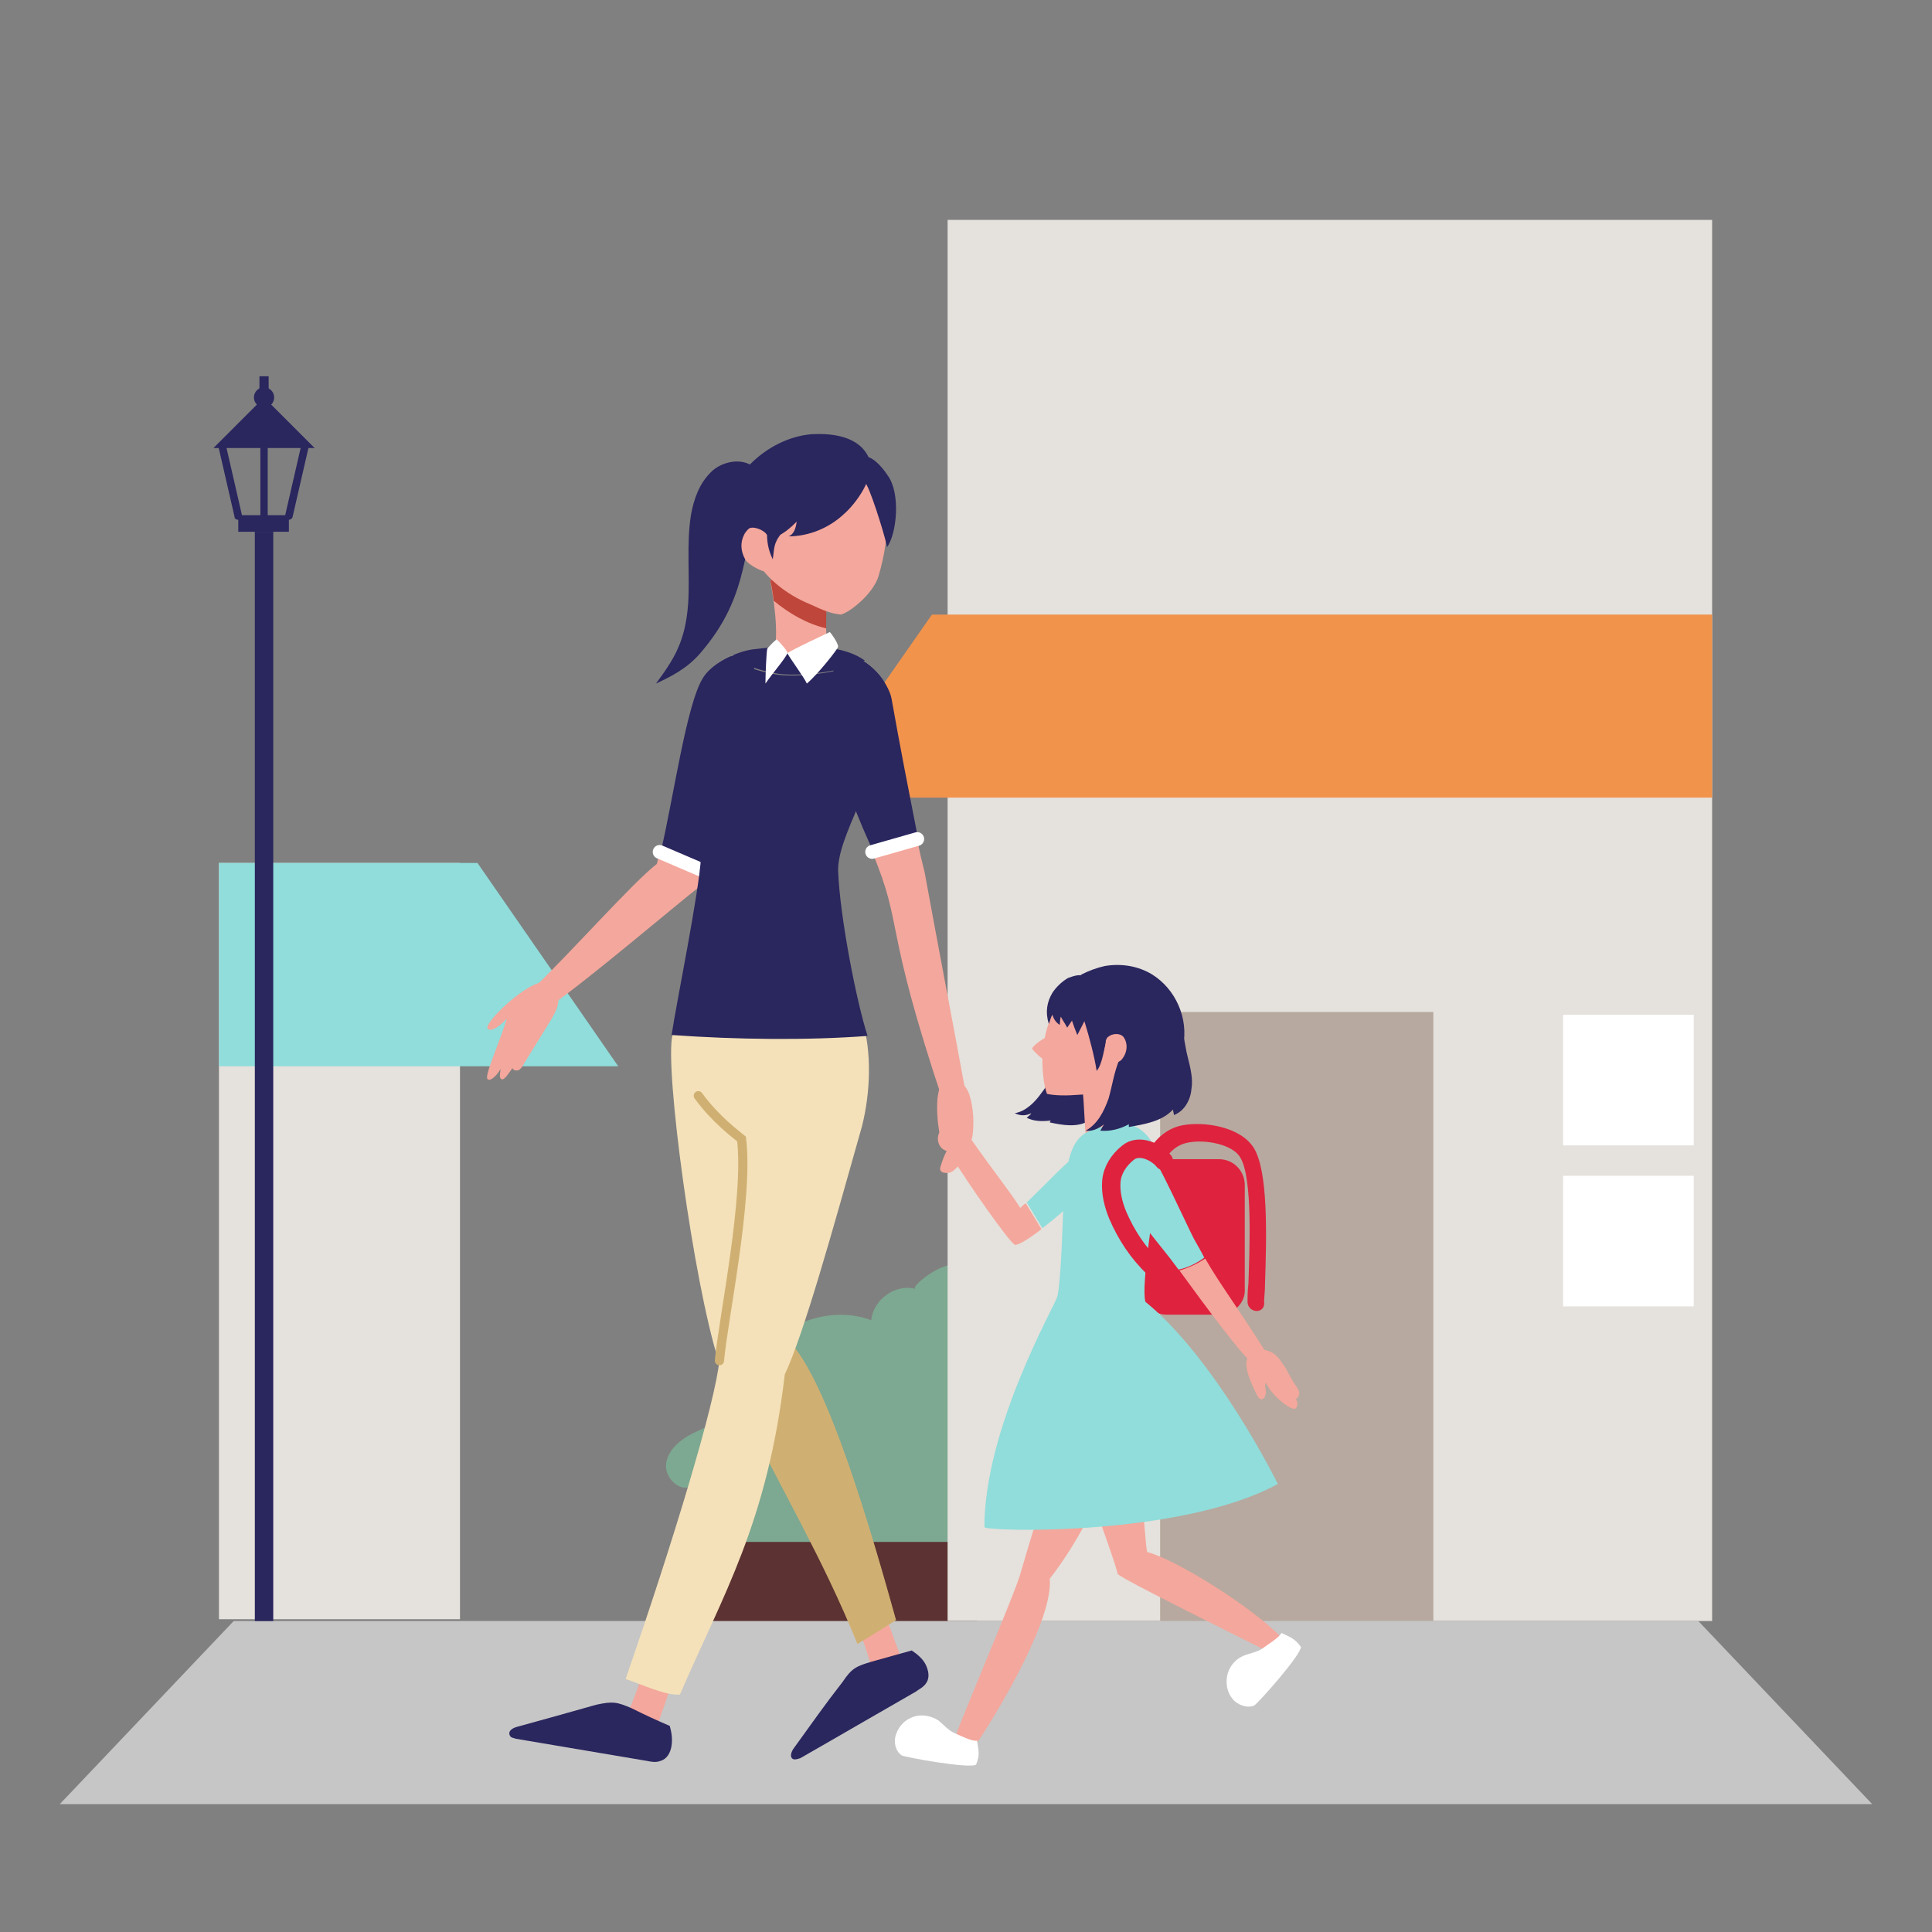 <?xml version="1.0" encoding="utf-8"?>
<!-- Generator: Adobe Illustrator 23.0.1, SVG Export Plug-In . SVG Version: 6.00 Build 0)  -->
<svg version="1.1" id="レイヤー_1" xmlns="http://www.w3.org/2000/svg" xmlns:xlink="http://www.w3.org/1999/xlink" x="0px"
	 y="0px" width="210px" height="210px" viewBox="0 0 210 210" style="enable-background:new 0 0 210 210;" xml:space="preserve">
<rect x="0" y="0" width="210" height="210" fill="#808080" stroke="none"/>
<style type="text/css">
	.st0{clip-path:url(#SVGID_2_);}
	.st1{fill:#E5E1DC;}
	.st2{fill:#90DDDB;}
	.st3{fill:#7DA891;}
	.st4{fill:#5C3232;}
	.st5{clip-path:url(#SVGID_4_);}
	.st6{fill:#B7A99F;}
	.st7{fill:#FFFFFF;}
	.st8{fill:#F2934C;}
	.st9{fill:#F4A79C;}
	.st10{fill:#2A265E;}
	.st11{fill:none;stroke:#FFFFFF;stroke-width:1.5;stroke-linecap:round;stroke-miterlimit:10;}
	.st12{fill:#C6C6C6;}
	.st13{fill:#F4E1B9;}
	.st14{fill:#D0B072;}
	.st15{fill:none;stroke:#D0B072;stroke-linecap:round;stroke-miterlimit:10;}
	.st16{fill:#BF463A;}
	.st17{fill:#DF223E;}
	.st18{fill:none;stroke:#DF223E;stroke-width:2;stroke-linecap:round;stroke-miterlimit:10;}
	.st19{fill:none;stroke:#2A265E;stroke-width:2;stroke-miterlimit:10;}
</style>
<g id="_x31_0">
</g>
<g id="_x39_">
</g>
<g id="_x38_">
</g>
<g id="_x37_">
</g>
<g id="_x36_">
</g>
<g id="_x34_">
</g>
<g id="_x33_">
</g>
<g id="_x32_">
</g>
<g id="_x31_">
</g>
<g>
	<g>
		<g>
			<defs>
				<rect id="SVGID_1_" x="23.8" y="88.9" width="50.3" height="87.3"/>
			</defs>
			<clipPath id="SVGID_2_">
				<use xlink:href="#SVGID_1_"  style="overflow:visible;"/>
			</clipPath>
			<g class="st0">
				<rect x="-75.7" y="93.8" class="st1" width="125.7" height="82.2"/>
				<polygon class="st2" points="67.2,115.9 -93,115.9 -77.6,93.8 51.9,93.8 				"/>
			</g>
		</g>
	</g>
	<g>
		<path class="st3" d="M99.5,140.1c-2.2-0.6-4.6,1.2-4.8,3.4c-4.5-1.7-10.2,0.4-12.5,4.7c-1,1.8-1.4,3.9-2.9,5.3
			c-1.1,1.1-2.6,1.6-4,2.3s-2.7,1.8-2.9,3.3c-0.2,1.5,1.5,3.2,2.8,2.4c-1.3,1.9-0.5,4.6,1.3,6.1c1.7,1.5,4.1,1.9,6.4,2.3
			c4.5,0.7,9,0.9,13.6,0.9c0.6-0.3,1.2-0.6,1.8-0.9c1.7,1.8,4.9,1.3,6.7-0.4s2.5-4.3,3-6.7c1.2-5.8,2.7-14.7,0.7-20.5
			c-0.7-2-2.3-4.3-4.5-4.8C102.4,137,98.9,139.9,99.5,140.1z"/>
		<rect x="76.5" y="167.6" class="st4" width="29.7" height="9.3"/>
	</g>
	<g>
		<g>
			<defs>
				<rect id="SVGID_3_" x="69.8" y="23.9" width="116.3" height="152.3"/>
			</defs>
			<clipPath id="SVGID_4_">
				<use xlink:href="#SVGID_3_"  style="overflow:visible;"/>
			</clipPath>
			<g class="st5">
				<rect x="103" y="23.9" class="st1" width="113.5" height="152.8"/>
				<rect x="126.1" y="110" class="st6" width="29.7" height="66.6"/>
				<rect x="169.9" y="110.3" class="st7" width="14.2" height="14.2"/>
				<rect x="187" y="110.3" class="st7" width="14.2" height="14.2"/>
				<rect x="169.9" y="127.8" class="st7" width="14.2" height="14.2"/>
				<rect x="187" y="127.8" class="st7" width="14.2" height="14.2"/>
				<polygon class="st8" points="232.1,86.7 87.4,86.7 101.3,66.8 218.2,66.8 				"/>
			</g>
		</g>
	</g>
	<g>
		<path class="st9" d="M71.4,93.9c-2.6,2-9.4,9.7-13.4,13.5c1.1,0.9,1.2,1.2,1.9,1.9c4.5-3.2,13.3-10.7,16.1-12.9
			c0.1-0.4,0.3-1,0.6-1.8c-1.7-0.5-3.3-1.2-4.9-2C71.6,93.1,71.5,93.5,71.4,93.9z"/>
		<path class="st10" d="M80.7,71.1c-1-0.1-3.4,1.1-4.3,2.6c-1.8,2.9-3.2,13.1-4.6,19c1.5,0.9,3.2,1.6,4.9,2c1.6-5.1,5-17.5,5.1-18.2
			C81.8,75.4,82.8,71.4,80.7,71.1z"/>
	</g>
	<path class="st9" d="M53,111.8c0.4,0.5,1.6-0.5,2.1-1.1c-0.9,2.9-2.5,6.3-2.1,6.6c0.3,0.3,1.1-0.5,1.4-1.1c0,0.4-0.2,0.9,0.1,1.1
		s0.9-0.8,1.2-1.2c0.1,0.3,0.5,0.3,0.7,0.2c0.2-0.1,0.4-0.4,0.5-0.6c1-1.6,1.9-3.1,2.9-4.7c0.6-1,1.3-2.2,0.6-3.3
		c-0.4-0.8-1.2-1.1-2-0.8C56.2,107.7,52.6,111.3,53,111.8z"/>
	<line class="st11" x1="71.7" y1="92.6" x2="76.6" y2="94.7"/>
	<g>
		<path class="st9" d="M110.9,131.3c-1.2-1.9-2.7-3.7-5.3-7.4c-0.5-0.7-2.3,1.5-2.1,1.9c1.5,2.5,6.1,9.1,6.8,9.5
			c0.3,0.1,1.5-0.6,2.9-1.7l-1.7-2.8C111.3,130.9,111.1,131.1,110.9,131.3z"/>
		<path class="st2" d="M119,127.8c-0.1-1.1-0.8-3-1.9-2.3c-1,0.6-3.9,3.7-5.5,5.2l1.7,2.8C115.8,131.6,119,128.6,119,127.8z"/>
	</g>
	<polygon class="st12" points="203.5,196.1 6.5,196.1 25.4,176.2 184.6,176.2 	"/>
	<path class="st9" d="M93,176.5c0.7,1.1,1.6,4.3,1.7,4.6s3.6-0.1,3.4-0.5s-2.1-5.9-2.6-6.7C95.1,173.1,92.5,175.7,93,176.5z"/>
	<path class="st10" d="M86.3,190c-0.3,0.4-0.5,1-0.1,1.2c0.2,0.1,0.5,0,0.8-0.1c4.2-2.4,8.3-4.8,12.5-7.2c0.4-0.3,0.9-0.5,1.2-1
		c0.4-0.6,0.2-1.4-0.1-2s-0.9-1.1-1.5-1.5c-1.4,0.4-2.9,0.8-4.3,1.2c-1.7,0.5-2.2,0.7-3.2,2.2C89.8,185.1,88.1,187.5,86.3,190z"/>
	<g>
		<path class="st13" d="M86.8,112.7c0.3-2.5-13-3-13.7-0.2c-0.9,3.5,2.3,27,5,35.4c0.8,1.7,1.5,3.3,2.3,4.9l5.1-8.2
			C85.4,139.2,86.1,117.8,86.8,112.7z"/>
		<path class="st14" d="M97.4,176.1c-2.6-9.3-7.4-26.1-11.7-30.4c0-0.2-0.1-0.6-0.1-1.1l-5.1,8.2c4.5,9.3,8.9,16.5,12.7,25.9
			C94.5,177.9,96,177,97.4,176.1z"/>
	</g>
	<path class="st10" d="M77.2,51.4c-1.2,1.2-1.8,2.9-2.1,4.6c-0.5,3.2-0.1,6.4-0.3,9.6c-0.3,4.1-1.5,6-3.5,8.7
		c1.5-0.7,3.4-1.6,4.9-3.4c4.8-5.6,4.6-10.3,6-16c0.3-1.2,0.9-3.5-0.5-4.3C80.3,49.7,78.2,50.3,77.2,51.4z"/>
	<path class="st9" d="M69.9,181.5c-0.2,1.3-1.5,4.3-1.6,4.6c0,0.3,2.8,2.2,3,1.8s2.1-5.9,2.3-6.8C73.7,180.2,70.1,180.6,69.9,181.5z
		"/>
	<path class="st10" d="M56.2,187.7c-0.4,0.1-1,0.4-0.8,0.9c0.1,0.3,0.4,0.3,0.7,0.4c4.7,0.8,9.5,1.6,14.2,2.4c0.5,0.1,1,0.2,1.5,0
		c0.7-0.2,1.1-0.9,1.2-1.7c0.1-0.7,0-1.4-0.2-2.1c-1.4-0.6-2.7-1.2-4.1-1.9c-1.6-0.7-2.1-0.8-3.9-0.4
		C62,186.1,59.1,186.9,56.2,187.7z"/>
	<g>
		<path class="st13" d="M85.3,149.4c2.1-4.5,5.1-15.3,8.4-27c0.9-3.6,1.1-8,0-11.6l-19.6-1c-0.4,8.4,5.5,13,6.5,13.9
			c0.8,6.4-2,19.6-2.4,24.1s-5,19.7-10.2,34.7c1.8,0.6,4.3,1.8,5.9,1.7C78.6,173.3,83.4,165.6,85.3,149.4z"/>
	</g>
	<g>
		<path class="st15" d="M75.9,119.1c1.9,2.6,4.1,4.2,4.7,4.7c0.8,6.4-2,19.6-2.4,24.1"/>
	</g>
	<path class="st9" d="M84,71.4c0.6-1.6,0.4-4.8-0.3-8.4c1.7,0.4,6.6,0.3,6.2,2.5c-0.3,1.9,0.1,5.7,0,7.5
		C89.5,72.9,83.9,71.6,84,71.4z"/>
	<path class="st10" d="M94.3,112.6c-1.2-3.7-3-12.9-3.2-17.9c-0.1-3.9,4.3-9.7,5.6-17.8c0.3-2.1-1.1-3.9-2.8-5
		c-1.4,0.9-5.9,1.7-8.8,1.5c-1.5-0.1-5-1-5.6-2.1c-0.9,0.4-1.8,1-2.7,2c-1,1.1-1.2,4.6-1.2,5.9c-0.1,3.9,0.9,7.5,0.6,13.9
		c-0.2,3.9-2.7,16-3.2,19.4C80,113,87.7,113.1,94.3,112.6z"/>
	<path class="st10" d="M85.2,73.3c2.9,0.2,7.4-0.6,8.8-1.5c-0.7-0.5-1.4-0.8-2.1-1c-0.6-0.2-1.3-0.3-2-0.4c-1.3,0-3.1,0.2-4.3,0.6
		c-0.4-0.1-0.6-0.4-1.1-0.7c-1,0.1-2,0.2-2.8,0.3c-0.6,0.1-1.3,0.3-2,0.6C80.2,72.3,83.7,73.2,85.2,73.3z"/>
	<path class="st7" d="M85.6,71c0,0.2,1.8,2.6,2.1,3.3c1.2-1,3.4-3.8,3.4-4c0-0.4-0.7-1.4-0.9-1.6C90.2,68.7,85.7,70.8,85.6,71z"/>
	<path class="st7" d="M85.6,71c-0.4,0.8-1.5,2-2.4,3.3c0-0.9,0.1-3.4,0.2-3.8c0,0,0.5-0.6,1-1C84.8,69.8,85.7,70.9,85.6,71z"/>
	<g>
		<path class="st16" d="M84.1,65.3c-0.1-0.8-0.2-1.5-0.4-2.3c1.7,0.4,6.6,0.3,6.2,2.5c-0.1,0.7-0.1,1.7-0.1,2.8
			C87.7,67.8,85.8,66.7,84.1,65.3z"/>
	</g>
	<path class="st9" d="M95.5,62.6c-0.6,2-3.2,4-4.1,4.2c-1.1-0.1-2-0.5-3.3-1.1c-2.7-1.1-5.1-3-6.4-5.6s-1.3-5.9,0.3-8.3
		c1.9-2.9,8.5-4.2,11.3-1.8C97.1,53.5,96.8,58.1,95.5,62.6z"/>
	<path class="st10" d="M91.7,55.9c-1.6,1.5-3.8,2.4-6,2.4c0.6-0.2,0.8-0.9,0.9-1.6c-1.4,1.4-2.7,2.2-4.3,1.8c-1.6-0.4-2.7-1.4-2.8-3
		c-0.1-1.6,0.9-4,2.1-5.1c1.7-1.7,4.1-3,6.6-3.2c1.8-0.1,5.2,0,6.3,2.7C95.2,51.8,93,54.8,91.7,55.9z"/>
	<path class="st10" d="M96.4,59.5c0.1-0.2-1.5-5.5-2.2-6.8c-0.4-0.7-1.2-2.6-0.3-3c0.7-0.3,1.9,0.9,2.6,2
		C97.9,53.6,97.5,58,96.4,59.5z"/>
	<path class="st9" d="M81.5,57.4C81.1,57.6,80,59,81,60.8c0.4,0.7,2.2,1.5,2.3,1.3c0.1-0.2,0-2.9,0.2-3.7
		C83.3,57.7,82.1,57.2,81.5,57.4z"/>
	<path class="st10" d="M84.4,58.8c-0.3,0.6-0.3,1.3-0.4,2c-0.5-1-0.7-2.1-0.6-3.2c0-0.2,0.1-0.3,0.1-0.4c0.3-0.4,1.2-0.4,1.5,0.1
		C85.3,57.7,84.6,58.3,84.4,58.8z"/>
	<path class="st10" d="M121.3,117.6c-0.1,1-0.2,2.1-0.7,3s-1.3,1.7-2.3,1.7c0-0.2,0-0.3,0.1-0.5c-1.3,0.8-2.9,0.5-4.3,0.2
		c0-0.1,0.1-0.1,0.1-0.2c-0.9,0.1-1.8,0.1-2.6-0.3c0.2-0.2,0.4-0.3,0.5-0.5c-0.6,0.3-1.2,0.3-1.8,0c1.2-0.2,2.2-1.2,2.9-2.2
		c0.8-1,1.3-2.2,2.1-3.2c0.7-0.8,1.5-1.5,2.3-2c0.7-0.4,1.5-0.7,2.2-0.6s1.4,0.6,1.6,1.3C121.8,115.3,121.4,116.6,121.3,117.6z"/>
	<path class="st17" d="M132.5,142.9h-5.7c-1.6,0-2.8-1.3-2.8-2.8v-11.3c0-1.6,1.3-2.8,2.8-2.8h5.7c1.6,0,2.8,1.3,2.8,2.8v11.3
		C135.4,141.6,134.1,142.9,132.5,142.9z"/>
	<path class="st17" d="M136.6,142.5c-0.5,0-1-0.4-1-1c0-0.4,0-1.1,0.1-2c0.1-3.4,0.5-11.5-0.9-13.7c-0.8-1.4-3.8-2-5.7-1.6
		c-1.5,0.3-2.5,1.4-3.4,3.7c-0.2,0.5-0.8,0.7-1.3,0.6c-0.5-0.2-0.7-0.8-0.6-1.3c0.7-1.8,2-4.4,4.8-4.9c2.2-0.4,6.2,0.1,7.7,2.5
		c1.5,2.5,1.4,9,1.2,14.8c0,0.8-0.1,1.5-0.1,1.9C137.5,142.1,137.1,142.5,136.6,142.5z"/>
	<path class="st9" d="M121.8,121.9c0-1.9-0.1-3.9-0.1-5.8c-1.1,0.4-4.2,1-4,2.6c0.1,0.9,0.2,3.4,0.3,4.6
		C118.3,123.2,121.8,122.1,121.8,121.9z"/>
	<path class="st9" d="M117.4,153c1-0.5,3.4,0.7,4.2,1.5c0.8,0.9-2.1,10.2-7.5,17.1c0.4,4.3-5.4,14.1-7.8,17.7
		c-0.8-0.1-1.7,0.1-2.6,0c-0.3,0,6.6-16,7.2-18.2C113.5,162.1,116.4,153.6,117.4,153z"/>
	<path class="st9" d="M121.5,171.1c0.6,0.6,11.9,6.2,16.9,8.7c0.3-0.6,0.6-1.2,0.9-1.8c-3.3-3.4-11.5-8.5-14.6-9.3
		c-0.3-0.8-0.5-10.3-2.3-13.1c-0.4-0.7-3.1-2.3-3.8-1.9c-1,0.5-1.2,1.8-1.3,2.9C117.1,159.4,120.8,168.3,121.5,171.1z"/>
	<path class="st7" d="M103.8,188.4c-0.7-0.3-1.2-0.9-1.8-1.4c-0.8-0.5-1.8-0.7-2.7-0.4s-1.6,1-1.9,1.9c-0.3,0.8-0.1,1.8,0.6,2.3
		c0.3,0.2,7.5,1.5,8.1,1c0.4-1,0.3-1.4,0.1-2.6C105.7,189.3,104.7,188.8,103.8,188.4z"/>
	<path class="st7" d="M137.2,179.2c-0.6,0.4-1.4,0.5-2.1,0.8c-0.9,0.4-1.5,1.2-1.7,2.1c-0.2,0.9,0,1.9,0.6,2.6
		c0.5,0.6,1.5,1,2.3,0.7c0.4-0.2,5.2-5.6,5.1-6.4c-0.6-0.8-1-1-2.1-1.5C138.9,178.1,138,178.6,137.2,179.2z"/>
	<path class="st2" d="M125.9,127.1c-0.4,4.1-1.9,12.5-1.4,14.4c5.8,4.7,11.4,13.9,14.4,19.8c-10.4,5.7-31.4,5.2-31.9,4.7
		c0-10.7,7.5-23.8,7.9-25s0.6-7.8,0.7-10.5c0.5-7.2,1.7-7.6,5.7-8.3C124.5,121.7,126.1,125,125.9,127.1z"/>
	<g>
		<path class="st9" d="M113.3,115.2c0,1,0.1,2.6,0.5,3.7c0.9,0.2,2.2,0.2,3.4,0.1c2.4-0.1,4.8-0.9,6.4-2.6c1.7-1.6,2.5-4.1,1.9-6.3
			c-0.8-2.7-4.2-5-7-3.9C114.8,107.8,113.4,111.5,113.3,115.2z"/>
		<path class="st9" d="M112.2,114c0,0.1,1.2,1.3,1.4,1.2c0.2-0.1,1.3-2.2,0.6-2.5C113.7,112.5,112.1,113.8,112.2,114z"/>
		<path class="st10" d="M117.9,111.1c0.5,1.6,1.1,3.9,1.3,5.3c0.7-0.8,0.8-2.7,1.2-3.7c1.2,2.1,1.9,4.2,2,6.6c3-0.5,5.6-2.6,6.2-5.6
			s-0.8-6.2-3.4-7.8c-1.5-0.9-3.3-1.2-5.1-0.9c-0.9,0.2-1.7,0.5-2.5,0.9c-0.8,0.5-1,0.9-0.9,1.9C116.8,109,117.5,110,117.9,111.1z"
			/>
		<path class="st10" d="M116.1,109.7c0.4,1.1,0.5,1.6,1,2.8c0.7-1.4,2.4-4.2,1.6-5.8c-0.4-0.8-2.1-0.5-2.8,0.3
			C115.4,107.6,115.8,109,116.1,109.7z"/>
		<path class="st10" d="M114.4,107.9c-0.6,1-0.8,2.1-0.4,3.4c0.2-0.5,0.2-0.7,0.4-1c0.2,0.8,0.8,1.1,0.8,1.1s0-0.5,0.1-0.9
			c0.2,0.4,0.5,0.8,0.7,1.2c0.9-1.3,1.8-2.6,2.1-4.2c0.1-0.4,0.1-0.8-0.1-1.1c-0.4-0.7-1.3-0.3-1.9-0.1
			C115.4,106.7,114.8,107.3,114.4,107.9z"/>
		<path class="st10" d="M129.1,114.9c0.3,1.2,0.6,2.4,0.4,3.5c-0.1,1.2-0.8,2.4-1.9,2.8c0-0.2-0.1-0.4-0.1-0.6
			c-1.2,1.3-3.1,1.6-4.8,1.9c0-0.1,0-0.2,0-0.3c-0.9,0.5-2,0.8-3.1,0.7c0.1-0.2,0.3-0.5,0.4-0.7c-0.6,0.5-1.3,0.8-2,0.7
			c1.3-0.7,2-2.1,2.5-3.5c0.4-1.4,0.6-2.9,1.2-4.3c0.4-1.1,1-2.2,1.8-3.1c0.6-0.7,1.4-1.3,2.3-1.6c0.8-0.2,1.9,0.1,2.4,0.8
			C128.7,112.2,128.8,113.8,129.1,114.9z"/>
		<path class="st9" d="M122,112.6c0.3,0.2,0.9,1.4-0.1,2.6c-0.4,0.4-2,0.8-2.1,0.6c-0.1-0.1,0.4-2.1,0.4-2.7
			C120.4,112.4,121.5,112.2,122,112.6z"/>
	</g>
	<path class="st9" d="M136.6,151.6c0.1,0.2,0.3,0.5,0.5,0.5c0.3,0,0.5-0.4,0.5-0.8c0-0.3-0.2-0.7,0-1c0.6,1.4,2.8,3.1,3.2,2.8
		s0.2-0.8,0-1.2c0.1,0.3,0.3,0,0.4-0.3s-0.1-0.6-0.3-0.9c-0.4-0.6-0.8-1.3-1.1-1.9c-0.4-0.6-0.8-1.3-1.4-1.7
		c-0.9-0.6-2.4-0.6-2.8,0.5C135.1,148.7,136.2,150.7,136.6,151.6z"/>
	<g>
		<path class="st2" d="M129.8,134.7c-0.6-1.1-4.2-9.1-5.1-9.9c-1.7-1.6-4.2-1.3-4.8,1.1c-0.4,1.6,6,9.2,7.3,10.9
			c0.3,0.4,0.6,0.8,0.9,1.2c1-0.2,2-0.7,2.8-1.3C130.6,136.1,130.2,135.4,129.8,134.7z"/>
		<path class="st9" d="M131,136.8c-0.9,0.6-1.8,1-2.8,1.3c2.9,4,7.1,9.6,7.7,9.8c0.7,0.3,1.6,0.1,1.9-0.6
			C134.6,142.2,132.6,139.6,131,136.8z"/>
	</g>
	<path class="st18" d="M126.5,126.2c-0.8-1-2.7-1.9-3.9-0.9c-1,0.8-1.7,1.9-1.8,3.1c-0.1,1.2,0.2,2.5,0.7,3.7
		c0.9,2.1,2.2,4.1,3.9,5.7"/>
	<g>
		<path class="st9" d="M99.7,91.2c-1.6,0.6-3.2,1.1-4.9,1.4c3.5,8.4,1.1,7.4,7.8,27.4c1.1,0.1,1.6,0.1,2.5-0.5
			c-1.5-8.2-3.1-16.5-4.6-24.7C100.2,93.6,99.9,92.4,99.7,91.2z"/>
		<path class="st10" d="M96.9,75.9c-0.3-1.6-2.4-4.2-4.1-4.4c-3.7-0.4-2.1,5.6-1.9,7.7c0.3,4.4,1.7,8.2,3.5,12.2
			c0.2,0.4,0.3,0.8,0.5,1.2c1.7-0.3,3.3-0.7,4.9-1.4C98.8,86.1,97.8,81,96.9,75.9z"/>
	</g>
	<path class="st9" d="M105.7,123.5c-0.3,1.4-0.9,2.7-1.9,3.6c-0.2,0.2-0.5,0.4-0.8,0.4c-0.5,0-0.9-0.1-0.8-0.6
		c0.3-1,0.5-1.4,0.7-1.8c-0.8-0.2-1.2-1.2-0.8-2c-0.2-1.2-0.3-2.5-0.2-3.7c0.1-0.7,0.2-1.5,0.8-1.9c1.2-0.8,2.4,0.5,2.7,1.6
		C105.8,120.4,105.9,122.1,105.7,123.5z"/>
	<line class="st11" x1="94.8" y1="92.6" x2="99.7" y2="91.2"/>
	<g>
		<g>
			<rect x="25.9" y="56" class="st10" width="5.5" height="1.8"/>
			<polygon class="st10" points="34.2,48.7 23.2,48.7 28.7,43.2 			"/>
			<g>
				<path class="st10" d="M25.9,56.5c-0.2,0-0.4-0.1-0.4-0.3l-1.7-7.4c-0.1-0.2,0.1-0.5,0.3-0.5c0.2-0.1,0.5,0.1,0.5,0.3l1.7,7.4
					C26.4,56.2,26.3,56.4,25.9,56.5C26,56.5,26,56.5,25.9,56.5z"/>
				<path class="st10" d="M31.4,56.5C31.4,56.5,31.3,56.5,31.4,56.5c-0.3-0.1-0.5-0.3-0.4-0.5l1.7-7.4c0.1-0.2,0.3-0.4,0.5-0.3
					c0.2,0.1,0.4,0.3,0.3,0.5l-1.7,7.4C31.8,56.3,31.6,56.5,31.4,56.5z"/>
				<path class="st10" d="M28.7,56.5c-0.2,0-0.4-0.2-0.4-0.4V48c0-0.2,0.2-0.4,0.4-0.4s0.4,0.2,0.4,0.4v8
					C29.1,56.3,28.9,56.5,28.7,56.5z"/>
			</g>
			<rect x="28.2" y="40.9" class="st10" width="1" height="3.4"/>
			<circle class="st10" cx="28.7" cy="43.2" r="1.1"/>
		</g>
		<line class="st19" x1="28.7" y1="57.8" x2="28.7" y2="176.2"/>
	</g>
</g>
</svg>
